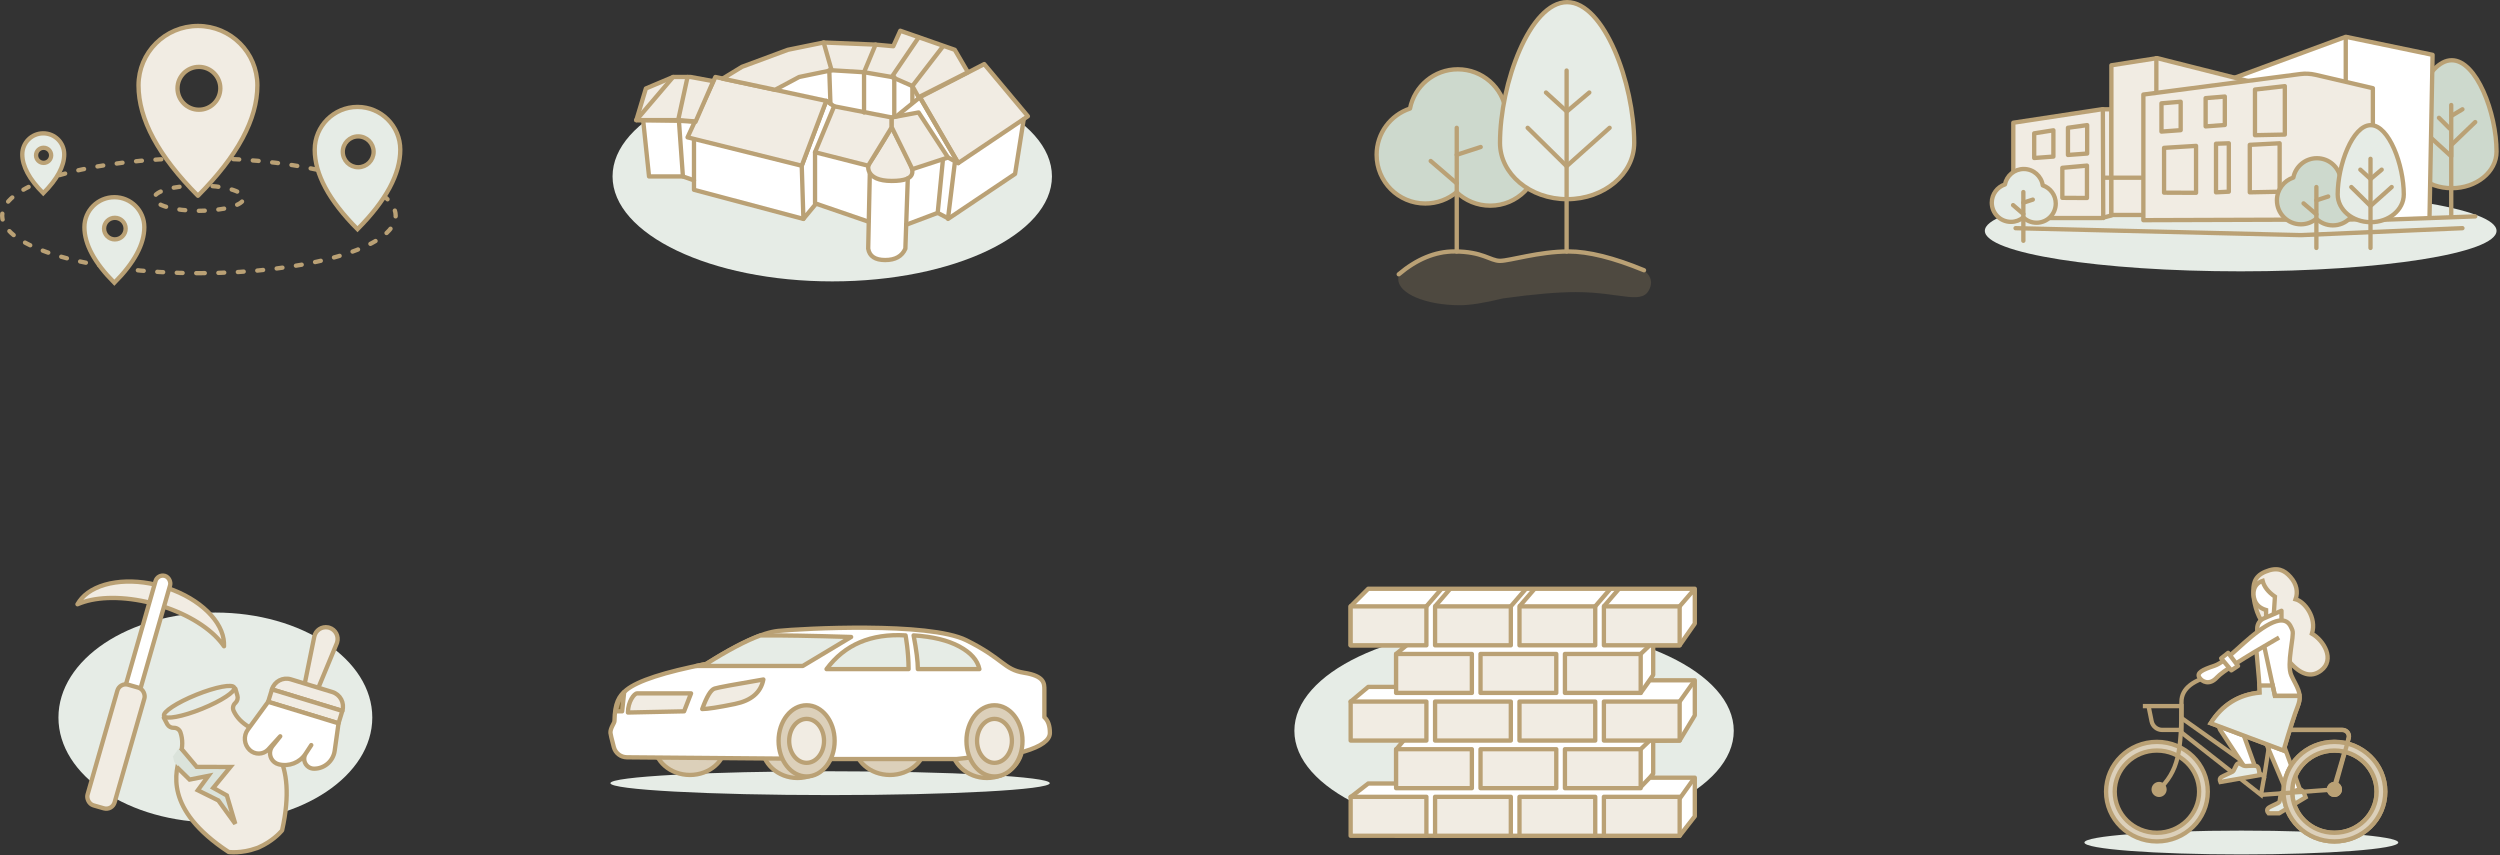 <?xml version="1.0" encoding="UTF-8"?>
<svg width="1155px" height="395px" viewBox="0 0 1155 395" version="1.1" xmlns="http://www.w3.org/2000/svg" xmlns:xlink="http://www.w3.org/1999/xlink">
    <rect x="0" y="0" width="1155" height="395" fill="#333333" stroke="none"/>
    <!-- Generator: Sketch 63 (92445) - https://sketch.com -->
    <title>Group 3</title>
    <desc>Created with Sketch.</desc>
    <g id="Page-1" stroke="none" stroke-width="1" fill="none" fill-rule="evenodd">
        <g id="Artboard" transform="translate(-383, -6907)">
            <g id="Group-3" transform="translate(384, 6908)">
                <g id="Group-21-Copy" transform="translate(635, 0)">
                    <path d="M37.5,31.017 C48.433,31.017 57.546,38.816 59.577,49.154 C68.537,52.12 75,60.564 75,70.517 C75,82.944 64.926,93.017 52.5,93.017 C47.003,93.017 41.966,91.046 38.058,87.772 C34.018,91.64 28.537,94.017 22.5,94.017 C10.074,94.017 0,83.944 0,71.517 C0,61.631 6.376,53.235 15.24,50.214 C16.838,39.354 26.195,31.017 37.5,31.017 Z" id="Combined-Shape" stroke="#BAA175" stroke-width="2" fill="#CDD9CD" stroke-linecap="round" stroke-linejoin="round" transform="translate(37.5, 62.517) scale(-1, 1) translate(-37.5, -62.517) "></path>
                    <line x1="37.013" y1="58.055" x2="37.013" y2="115.175" id="Path-4" stroke="#BAA175" stroke-width="2" stroke-linecap="round" stroke-linejoin="round"></line>
                    <line x1="37.013" y1="70.517" x2="48.082" y2="66.921" id="Path-6" stroke="#BAA175" stroke-width="2" stroke-linecap="round" stroke-linejoin="round"></line>
                    <line x1="24.986" y1="73.381" x2="37.013" y2="83.732" id="Path-5" stroke="#BAA175" stroke-width="2" stroke-linecap="round" stroke-linejoin="round"></line>
                    <path d="M88,91.017 C105.121,91.017 119,79.377 119,65.017 C119,37.524 105.121,4.26325641e-14 88,4.26325641e-14 C70.879,4.26325641e-14 57,37.524 57,65.017 C57,79.377 70.879,91.017 88,91.017 Z" id="Oval" stroke="#BAA175" stroke-width="2" fill="#E6ECE6" stroke-linecap="round" stroke-linejoin="round" transform="translate(88, 45.509) scale(-1, 1) translate(-88, -45.509) "></path>
                    <line x1="87.775" y1="31.588" x2="87.775" y2="115.175" id="Path-2" stroke="#BAA175" stroke-width="2" stroke-linecap="round" stroke-linejoin="round" transform="translate(87.775, 73.381) scale(-1, 1) translate(-87.775, -73.381) "></line>
                    <polyline id="Path-3" stroke="#BAA175" stroke-width="2" stroke-linecap="round" stroke-linejoin="round" transform="translate(88.251, 46.133) scale(-1, 1) translate(-88.251, -46.133) " points="78.251 41.748 88.639 50.517 98.251 41.748"></polyline>
                    <polyline id="Path-3-Copy" stroke="#BAA175" stroke-width="2" stroke-linecap="round" stroke-linejoin="round" transform="translate(88.71, 66.921) scale(-1, 1) translate(-88.71, -66.921) " points="69.784 58.055 89.646 75.787 107.637 58.055"></polyline>
                    <path d="M10.22,123.851 C24.292,118.067 35.898,115.175 45.038,115.175 C58.749,115.175 72.249,119.513 76.749,119.513 C81.249,119.513 84.715,115.175 97.858,115.175 C106.621,115.175 115.178,118.691 123.529,125.722" id="Path-7" stroke="#BAA175" stroke-width="2" stroke-linecap="round" stroke-linejoin="round" transform="translate(66.874, 120.448) scale(-1, 1) translate(-66.874, -120.448) "></path>
                    <path d="M48.789,115.175 C60.544,114.562 72.636,117.245 79.789,120.448 C84.885,118.437 90.755,116.017 98.289,116.017 C114.029,116.017 126.789,121.39 126.789,128.017 C126.789,134.645 114.029,140.017 98.289,140.017 C93.645,140.017 87.035,138.971 78.458,136.877 C64.469,134.924 53.221,133.948 44.715,133.948 C23.176,133.948 13.209,140.695 10.294,131.399 C7.379,122.103 26.58,116.333 48.789,115.175 Z" id="Path" fill="#BAA175" opacity="0.2" transform="translate(68.395, 127.552) scale(-1, 1) translate(-68.395, -127.552) "></path>
                </g>
                <g id="Group-17-Copy" transform="translate(281, 289)">
                    <ellipse id="Oval" fill="#E6ECE6" cx="101.5" cy="71.829" rx="101.5" ry="5.5"></ellipse>
                    <ellipse id="Oval" stroke="#BAA175" stroke-width="2" fill="#DCD0BA" stroke-linecap="round" stroke-linejoin="round" cx="36.75" cy="53.679" rx="16.45" ry="14.35"></ellipse>
                    <ellipse id="Oval-Copy-6" stroke="#BAA175" stroke-width="2" fill="#DCD0BA" stroke-linecap="round" stroke-linejoin="round" cx="86.45" cy="54.379" rx="16.45" ry="15.05"></ellipse>
                    <ellipse id="Oval-Copy-7" stroke="#BAA175" stroke-width="2" fill="#DCD0BA" stroke-linecap="round" stroke-linejoin="round" cx="173.95" cy="54.379" rx="16.45" ry="15.05"></ellipse>
                    <ellipse id="Oval-Copy" stroke="#BAA175" stroke-width="2" fill="#DCD0BA" stroke-linecap="round" stroke-linejoin="round" cx="129.15" cy="53.679" rx="16.45" ry="14.35"></ellipse>
                    <path d="M1.587,55.167 C0.586,51.345 0.067,49.162 0.032,48.619 C-0.11,46.456 1.864,44.02 1.88,43.217 C2.03,34.725 3.887,31.611 7.428,28.748 C12.657,24.521 24.935,20.519 44.263,16.741 C59.224,7.295 70.332,2.208 77.587,1.479 C88.469,0.386 147.153,-2.777 164.444,5.802 C181.734,14.38 181.694,19.321 191.132,20.824 C200.569,22.328 200.496,25.72 200.496,28.748 C200.496,30.766 200.496,34.969 200.496,41.356 C202.199,42.847 203.05,45.268 203.05,48.619 C203.05,51.971 199.077,54.835 191.132,57.211 L159.911,60.676 L102.465,60.676 L7.628,59.87 C4.783,59.846 2.308,57.919 1.587,55.167 Z" id="Path-8" stroke="#BAA175" stroke-width="2" fill="#FFFFFF" stroke-linecap="round" stroke-linejoin="round"></path>
                    <path d="M6.369,29.743 L5.426,38.629 L2.53,38.628 C3.236,34.714 4.515,31.752 6.369,29.743 Z" id="Combined-Shape" stroke="#BAA175" stroke-width="2" fill="#806734" stroke-linecap="round" stroke-linejoin="round"></path>
                    <path d="M69.568,3.568 C78.772,3.477 92.656,3.715 111.219,4.283 L111.219,4.283 L88.885,17.675 L39.646,17.675 C41.138,17.362 42.677,17.051 44.263,16.741 C54.363,10.364 62.707,5.974 69.295,3.57 Z" id="Combined-Shape" stroke="#BAA175" stroke-width="2" fill="#E6ECE6" stroke-linecap="round" stroke-linejoin="round"></path>
                    <path d="M42.427,37.578 C44.515,31.808 46.414,28.656 48.125,28.121 C49.836,27.586 57.352,26.188 70.673,23.926 C69.519,29.906 65.126,33.676 57.495,35.237 C49.864,36.798 44.842,37.578 42.427,37.578 Z" id="Path-10" stroke="#BAA175" stroke-width="2" fill="#F1ECE3" stroke-linecap="round" stroke-linejoin="round"></path>
                    <path d="M8.108,39.186 C8.108,39.186 16.754,39 34.046,38.629 L37.264,30.338 C21.567,30.338 13.262,30.338 12.348,30.338 C10.978,30.338 8.108,34.202 8.108,39.186 Z" id="Path-11" stroke="#BAA175" stroke-width="2" fill="#F1ECE3" stroke-linecap="round" stroke-linejoin="round"></path>
                    <ellipse id="Oval" stroke="#BAA175" stroke-width="2" fill="#DCD0BA" stroke-linecap="round" stroke-linejoin="round" cx="90.65" cy="52.279" rx="12.95" ry="16.45"></ellipse>
                    <ellipse id="Oval-Copy-8" stroke="#BAA175" stroke-width="2" fill="#DCD0BA" stroke-linecap="round" stroke-linejoin="round" cx="177.45" cy="52.279" rx="12.95" ry="16.45"></ellipse>
                    <ellipse id="Oval" stroke="#BAA175" stroke-width="2" fill="#F1ECE3" stroke-linecap="round" stroke-linejoin="round" cx="90.65" cy="52.279" rx="8.05" ry="10.15"></ellipse>
                    <ellipse id="Oval-Copy-9" stroke="#BAA175" stroke-width="2" fill="#F1ECE3" stroke-linecap="round" stroke-linejoin="round" cx="177.45" cy="52.279" rx="8.05" ry="10.15"></ellipse>
                    <path d="M99.861,19.127 C108.226,7.814 120.396,2.621 136.371,3.549 C136.371,3.549 137.764,10.956 137.764,19.127 C137.764,19.127 125.13,19.127 99.861,19.127 Z" id="Path-13" stroke="#BAA175" stroke-width="2" fill="#E6ECE6" stroke-linecap="round" stroke-linejoin="round"></path>
                    <path d="M140.085,3.549 C141.392,10.388 142.046,15.581 142.046,19.127 C142.046,19.127 151.522,19.127 170.476,19.127 C169.637,15.042 166.557,11.562 161.233,8.689 C155.91,5.816 148.861,4.103 140.085,3.549 Z" id="Path-14" stroke="#BAA175" stroke-width="2" fill="#E6ECE6" stroke-linecap="round" stroke-linejoin="round"></path>
                </g>
                <g id="Group-20-Copy-3" transform="translate(962, 262)">
                    <ellipse id="Oval" fill="#E6ECE6" cx="72.5" cy="126.244" rx="72.5" ry="5.5"></ellipse>
                    <g id="Group-18" transform="translate(82, 58.502)" stroke="#BAA175" stroke-width="2">
                        <polygon id="Path-18" fill="#FFFFFF" points="13.476 5.343 9.039 19.803 18.654 46.234 13.476 49.242 5.5067062e-14 17.318 4.639 1.10817495e-13"></polygon>
                        <path d="M1.736,51.548 L6.374,53.055 L20.334,49.819 C20.273,47.226 19.805,45.817 18.931,45.595 C17.619,45.261 15.914,45.595 14.044,45.595 C12.174,45.595 11.379,43.989 10.405,44.388 C9.43,44.788 8.735,47.696 7.959,48.174 C7.184,48.653 3.138,48.674 2.11,49.327 C1.424,49.761 1.299,50.502 1.736,51.548 Z" id="Path-28-Copy" fill="#E6ECE6" transform="translate(10.908, 48.689) rotate(-18) translate(-10.908, -48.689) "></path>
                    </g>
                    <path d="M33.5,79.744 C46.479,79.744 57,90.042 57,102.744 C57,115.447 46.479,125.744 33.5,125.744 C20.521,125.744 10,115.447 10,102.744 C10,90.042 20.521,79.744 33.5,79.744 Z M33.5,83.744 C22.73,83.744 14,92.251 14,102.744 C14,113.238 22.73,121.744 33.5,121.744 C44.27,121.744 53,113.238 53,102.744 C53,92.251 44.27,83.744 33.5,83.744 Z" id="Combined-Shape" stroke="#BAA175" stroke-width="2" fill="#DCD0BA"></path>
                    <path d="M27,63.224 L44.838,63.224 L44.838,74.224 L35.943,74.224 C33.565,74.224 31.515,72.549 31.043,70.218 L29.625,63.224 L29.625,63.224" id="Path-21" stroke="#BAA175" stroke-width="2"></path>
                    <circle id="Oval" stroke="#BAA175" stroke-width="2" fill="#BAA175" cx="34.5" cy="101.724" r="2.5"></circle>
                    <circle id="Oval-Copy-13" stroke="#BAA175" stroke-width="2" fill="#BAA175" cx="115.5" cy="101.724" r="2.5"></circle>
                    <path d="M115.5,79.744 C128.479,79.744 139,90.042 139,102.744 C139,115.447 128.479,125.744 115.5,125.744 C102.521,125.744 92,115.447 92,102.744 C92,90.042 102.521,79.744 115.5,79.744 Z M115.5,83.744 C104.73,83.744 96,92.251 96,102.744 C96,113.238 104.73,121.744 115.5,121.744 C126.27,121.744 135,113.238 135,102.744 C135,92.251 126.27,83.744 115.5,83.744 Z" id="Combined-Shape-Copy" stroke="#BAA175" stroke-width="2" fill="#DCD0BA"></path>
                    <path d="M87,80.224 L92.076,74.224 L119.167,74.224 C120.824,74.224 122.167,75.568 122.167,77.224 C122.167,77.513 122.125,77.8 122.043,78.076 L114.739,102.744 L114.739,102.744" id="Path-20" stroke="#BAA175" stroke-width="2"></path>
                    <path d="M61.263,48.607 C50.313,50.856 44.838,55.06 44.838,61.218 C44.838,84.319 43.574,93.188 34,102.224" id="Path-15" stroke="#BAA175" stroke-width="2"></path>
                    <path d="M115.5,79.744 C128.479,79.744 139,90.042 139,102.744 C139,115.447 128.479,125.744 115.5,125.744 C102.521,125.744 92,115.447 92,102.744 C92,90.042 102.521,79.744 115.5,79.744 Z M115.5,83.744 C104.73,83.744 96,92.251 96,102.744 C96,113.238 104.73,121.744 115.5,121.744 C126.27,121.744 135,113.238 135,102.744 C135,92.251 126.27,83.744 115.5,83.744 Z" id="Combined-Shape-Copy" stroke="#BAA175" stroke-width="2" fill="#DCD0BA"></path>
                    <path d="M87,80.224 L92.076,74.224 L119.231,74.224 C120.888,74.224 122.231,75.568 122.231,77.224 C122.231,77.497 122.194,77.769 122.12,78.032 L115.5,101.724 L115.5,101.724 L81.579,104.224" id="Path-20" stroke="#BAA175" stroke-width="2"></path>
                    <circle id="Oval" stroke="#BAA175" stroke-width="2" fill="#BAA175" cx="115.5" cy="101.724" r="2.5"></circle>
                    <polyline id="Path-16" stroke="#BAA175" stroke-width="2" points="83.068 95.806 81.579 104.224 44.838 75.416"></polyline>
                    <polyline id="Path-17" stroke="#BAA175" stroke-width="2" points="44.838 68.724 83.068 95.806 87 70.744"></polyline>
                    <g id="Group-19" transform="translate(52.763, 0)" stroke="#BAA175" stroke-width="2">
                        <polygon id="Path-27" fill="#FFFFFF" points="9.947 74.185 21.846 92.305 26.285 91.811 19.95 74.185 8.5 70.744"></polygon>
                        <path d="M10.058,98.28 L28.11,95.135 C28.049,92.541 27.581,91.133 26.706,90.91 C25.394,90.576 23.69,90.91 21.82,90.91 C19.95,90.91 19.154,89.304 18.18,89.704 C17.206,90.103 16.51,93.011 15.735,93.49 C14.959,93.969 11.46,95.406 10.432,96.058 C9.746,96.493 9.621,97.234 10.058,98.28 Z" id="Path-28" fill="#E6ECE6"></path>
                        <path d="M30.305,25.562 C26.505,21.175 25.288,13.731 25.288,10.648 C25.288,7.565 25.237,3.47 30.805,1.132 C36.373,-1.207 39.544,0.304 42.447,3.602 C45.349,6.9 45.951,10.572 44.799,13.857 C48.912,14.894 54.707,22.271 52.35,29.755 C57.758,32.82 63.197,41.726 56.51,46.807 C52.053,50.194 47.173,48.803 41.872,42.633 L37.309,24.53 C35.173,28.144 32.838,28.488 30.305,25.562 Z" id="Path-25" fill="#F1ECE3"></path>
                        <path d="M31.175,23.201 L31.175,18.839 C28.482,18.042 26.726,16.536 25.909,14.322 C24.683,11.001 25.312,6.768 29.569,5.361 C30.236,8.05 32.131,10.481 35.256,12.653 L34.681,21.42" id="Path-24" fill="#FFFFFF"></path>
                        <path d="M27.071,32.697 L27.071,27.321 C27.071,25.33 28.253,23.528 30.079,22.735 L38.283,19.172 L38.283,19.172 L38.283,25.004 L27.071,32.697 Z" id="Path-26" fill="#FFFFFF" stroke-linejoin="round"></path>
                        <path d="M37.17,31.537 C20.395,41.232 10.836,47.368 8.492,49.943 C4.976,53.806 1.562,51.978 0.319,49.943 C-0.925,47.908 1.493,46.495 7.237,44.612 C13.285,42.63 21.693,31.892 31.175,26.201 C40.657,20.51 42.348,25.742 43.334,28.234 C44.319,30.726 40.454,43.692 42.834,49.024 C45.214,54.356 48.159,57.224 45.818,63.224 C44.258,67.224 42.064,74.064 39.237,83.744 L5.571,71.116 C10.932,62.643 18.483,57.935 28.223,56.993 C28.223,54.512 27.729,48.2 26.739,38.055" id="Path-22" fill="#FFFFFF"></path>
                        <path d="M34.237,53.694 L35.256,58.502 L46.655,58.501 C46.749,59.894 46.524,61.417 45.818,63.224 C44.258,67.224 42.064,74.064 39.237,83.744 L5.571,71.116 C10.932,62.643 18.483,57.935 28.223,56.993 C28.223,56.243 28.178,55.144 28.088,53.695 L34.237,53.694 Z" id="Combined-Shape" fill="#E6ECE6"></path>
                        <polygon id="Rectangle" fill="#FFFFFF" stroke-linejoin="round" transform="translate(14.282, 42.866) rotate(-37) translate(-14.282, -42.866) " points="12.235 39.168 16.323 39.076 16.329 46.656 12.623 46.428"></polygon>
                    </g>
                    <polyline id="Path-19" stroke="#BAA175" stroke-width="2" points="83.068 35.535 88.019 58.502 99.438 58.502"></polyline>
                </g>
                <g id="Group-6-Copy-2" transform="translate(0, 11)" stroke="#BAA175" stroke-width="2">
                    <path d="M90.9,114.2 C141.103,114.2 181.8,102.313 181.8,87.65 C181.8,72.987 141.103,61.1 90.9,61.1 C40.697,61.1 0,72.987 0,87.65 C0,102.313 40.697,114.2 90.9,114.2 Z" id="Oval" stroke-linecap="round" stroke-linejoin="round" stroke-dasharray="2.7,6.3"></path>
                    <path d="M90.9,85.4 C102.332,85.4 111.6,82.781 111.6,79.55 C111.6,76.319 102.332,73.7 90.9,73.7 C79.468,73.7 70.2,76.319 70.2,79.55 C70.2,82.781 79.468,85.4 90.9,85.4 Z" id="Oval" stroke-linecap="round" stroke-linejoin="round" stroke-dasharray="2.7,6.3"></path>
                    <path d="M90.45,-1.3500312e-13 C105.61,-1.3500312e-13 117.9,12.29 117.9,27.45 C117.9,43.05 108.75,60.05 90.45,78.449 C72.15,60.05 63,43.05 63,27.45 C63,12.29 75.29,-1.3500312e-13 90.45,-1.3500312e-13 Z M90.9,18.9 C85.432,18.9 81,23.332 81,28.8 C81,34.268 85.432,38.7 90.9,38.7 C96.368,38.7 100.8,34.268 100.8,28.8 C100.8,23.332 96.368,18.9 90.9,18.9 Z" id="Combined-Shape" fill="#F1ECE3" stroke-linecap="round" stroke-linejoin="round"></path>
                    <path d="M164.164,37.4 C175.079,37.4 183.928,46.249 183.928,57.164 C183.928,68.396 177.34,80.636 164.164,93.883 C150.988,80.636 144.4,68.396 144.4,57.164 C144.4,46.249 153.249,37.4 164.164,37.4 Z M164.488,51.008 C160.551,51.008 157.36,54.199 157.36,58.136 C157.36,62.073 160.551,65.264 164.488,65.264 C168.425,65.264 171.616,62.073 171.616,58.136 C171.616,54.199 168.425,51.008 164.488,51.008 Z" id="Combined-Shape" fill="#E6ECE6"></path>
                    <path d="M51.835,79.1 C59.476,79.1 65.67,85.294 65.67,92.935 C65.67,100.797 61.058,109.365 51.835,118.638 C42.612,109.365 38,100.797 38,92.935 C38,85.294 44.194,79.1 51.835,79.1 Z M52.062,88.626 C49.306,88.626 47.072,90.86 47.072,93.615 C47.072,96.371 49.306,98.605 52.062,98.605 C54.817,98.605 57.051,96.371 57.051,93.615 C57.051,90.86 54.817,88.626 52.062,88.626 Z" id="Combined-Shape" fill="#E6ECE6"></path>
                    <path d="M18.984,49.6 C24.333,49.6 28.669,53.936 28.669,59.284 C28.669,64.788 25.441,70.786 18.984,77.277 C12.528,70.786 9.3,64.788 9.3,59.284 C9.3,53.936 13.636,49.6 18.984,49.6 Z M19.143,56.268 C17.214,56.268 15.65,57.832 15.65,59.761 C15.65,61.69 17.214,63.253 19.143,63.253 C21.072,63.253 22.636,61.69 22.636,59.761 C22.636,57.832 21.072,56.268 19.143,56.268 Z" id="Combined-Shape" fill="#E6ECE6"></path>
                </g>
                <g id="Group-20-Copy-2" transform="translate(12, 255)">
                    <ellipse id="Oval-Copy" fill="#E6ECE6" cx="86.5" cy="75.5" rx="72.5" ry="48.5"></ellipse>
                    <g id="Group-2" stroke="#BAA175" stroke-width="2">
                        <g id="Group-6" transform="translate(48.188, 63.5) rotate(16) translate(-48.188, -63.5) translate(14.688, 8)">
                            <path d="M33.188,5 C25.237,5 17.904,6.585 12.013,9.247 C5.845,12.035 1.26,16.011 -0.903,20.57 C-1.371,21.555 -1.746,22.61 -2.028,23.726 C-1.17,23.035 -0.308,22.402 0.552,21.832 C7.998,16.904 19.852,13.745 33.188,13.745 C46.526,13.745 58.381,16.904 65.827,21.834 C66.687,22.403 67.548,23.036 68.407,23.729 C68.125,22.613 67.75,21.557 67.282,20.571 C65.118,16.012 60.533,12.035 54.365,9.248 C48.473,6.585 41.14,5 33.188,5 Z" id="Path" fill="#F1ECE3" stroke-linejoin="round"></path>
                            <rect id="Rectangle-Copy-10" fill="#FFFFFF" x="29.688" y="0" width="7" height="58" rx="3.5"></rect>
                            <rect id="Rectangle" fill="#F1ECE3" x="26.688" y="53" width="13" height="58" rx="4"></rect>
                        </g>
                    </g>
                    <g id="Group-7" transform="translate(91.5, 100.5) rotate(-22) translate(-91.5, -100.5) translate(66, 62)">
                        <path d="M43.79,4.581 L43.462,7.866 C43.341,9.078 42.558,10.125 41.425,10.608 L41.268,10.67 C39.975,11.148 39.144,12.387 39.208,13.738 C39.366,17.024 40.632,20.217 43.006,23.317 L44.166,24.788 C49.239,31.269 58.63,45.334 39.281,73.327 L38.949,73.505 C37.705,74.149 33.051,76.322 26.535,76.56 L26.534,76.581 C26.34,76.581 26.148,76.579 25.957,76.575 C25.766,76.579 25.573,76.581 25.379,76.581 L25.379,76.56 C17.719,76.281 12.633,73.327 12.633,73.327 C-7.952,43.548 3.991,29.53 8.658,23.637 C11.193,20.437 12.542,17.137 12.705,13.738 C12.768,12.439 12.001,11.244 10.792,10.728 L10.645,10.67 C9.481,10.239 8.652,9.226 8.472,8.03 L8.451,7.866 L8.124,4.581 L43.79,4.581 Z" id="Path" stroke="#BAA175" stroke-width="2" fill="#F1ECE3" stroke-linejoin="round"></path>
                        <ellipse id="Oval" stroke="#BAA175" stroke-width="2" fill="#E6ECE6" stroke-linejoin="round" cx="26.01" cy="3.886" rx="17.5" ry="3.5"></ellipse>
                        <polygon id="Path-32" fill="#DBE3DB" points="4.93 25.391 8.597 36.554 17.161 38.213 10.245 42.553 17.161 50.462 20.318 63.402 21.594 49.806 17.161 44.192 27.93 38.213 13.745 32.339 9.074 20.402 5.31 22.77"></polygon>
                        <polyline id="Path" stroke="#BAA175" stroke-width="2" points="5.101 27.898 8.444 35.561 17.152 37.222 10.119 41.566 17.152 49.481 20.362 62.432 21.658 48.825 17.152 43.205 28.101 37.222 13.679 31.343 10.119 20.432"></polyline>
                    </g>
                    <g id="Group-17" transform="translate(127.5, 66) rotate(17) translate(-127.5, -66) translate(105, 32)" stroke="#BAA175" stroke-linejoin="round" stroke-width="2">
                        <path d="M24.264,0 C27.273,-5.52653902e-16 29.712,2.439 29.712,5.447 C29.712,5.623 29.703,5.798 29.686,5.972 L27.264,31 L27.264,31 L21.264,31 L18.842,5.972 C18.553,2.978 20.745,0.315 23.74,0.025 C23.914,0.008 24.089,3.21856607e-17 24.264,0 Z" id="Rectangle" fill="#F1ECE3"></path>
                        <path d="M14.264,28 L34.264,28 C38.13,28 41.264,31.134 41.264,35 L41.264,35 L41.264,35 L7.264,35 C7.264,31.134 10.398,28 14.264,28 Z" id="Rectangle" fill="#F1ECE3"></path>
                        <polygon id="Rectangle" fill="#F1ECE3" points="7.264 35 41.264 35 41.264 41 7.264 41"></polygon>
                        <path d="M7.264,41 L2.048,56.026 C0.874,59.406 2.377,63.132 5.566,64.753 C8.552,66.27 12.204,65.08 13.722,62.093 C13.748,62.041 13.774,61.989 13.799,61.936 L17.264,54.6 L17.264,54.6 L15.161,59.955 C14.092,62.677 15.432,65.752 18.155,66.821 C18.853,67.095 19.601,67.218 20.35,67.182 C25.247,66.942 29.453,63.622 30.821,58.914 L32.165,54.291 L32.165,54.291 L30.876,58.726 C30.174,61.14 31.562,63.665 33.976,64.367 C34.822,64.613 35.721,64.608 36.564,64.353 C41.165,62.962 44.032,58.386 43.276,53.639 L41.264,41 L41.264,41 L7.264,41 Z" id="Path-31" fill="#FFFFFF"></path>
                    </g>
                </g>
                <g id="Group-24-Copy-3" transform="translate(282, 13)">
                    <ellipse id="Oval-Copy" fill="#E6ECE6" cx="101.5" cy="67.5" rx="101.5" ry="48.5"></ellipse>
                    <g id="Group-23" transform="translate(11, 0)">
                        <path d="M121.935,0 L147.103,8.792 L152.63,18.238 L153.841,18.941 L160.714,15.404 L180.882,39.499 L178.793,40.904 L177.242,51.724 L175.172,66.177 L143.986,86.925 L139.213,84.139 L124.981,89.444 L124.278,100.687 C122.779,104.092 119.798,105.838 115.335,105.928 L114.97,105.932 C110.413,105.932 107.806,104.264 107.15,100.928 L107.107,100.687 L107.369,88.353 L82.675,79.77 L82.344,80.305 L77.171,86.925 L26.622,73.476 L26.622,67.885 L21.505,67.303 L5.85,67.303 L3.164,41.571 L1.98951966e-13,41.282 L4.403,26.674 L16.97,21.358 L25.082,21.358 L35.523,23.289 L36.513,21.358 L39.267,21.951 L40.935,21.451 L48.783,16.666 L70.02,8.792 L86.53,5.426 L110.509,6.406 L118.698,7.152 L121.935,0 Z" id="Path" fill="#FFFFFF"></path>
                        <g id="Group-21" transform="translate(0, 0.208)" stroke="#BAA175" stroke-width="2">
                            <path d="M117.981,44.563 C112.217,54.242 108.858,59.578 107.902,60.571 C106.468,62.059 105.601,69.388 117.981,69.388 C130.361,69.388 127.736,64.166 126.108,60.571 C125.023,58.174 122.314,52.838 117.981,44.563 Z" id="Path-33" fill="#F1ECE3" stroke-linecap="round" stroke-linejoin="round"></path>
                            <path d="M107.846,66.012 L107.107,100.687 C107.683,104.184 110.304,105.932 114.97,105.932 C119.636,105.932 122.739,104.184 124.278,100.687 L125.396,68.237" id="Path-34" stroke-linecap="round" stroke-linejoin="round"></path>
                            <polygon id="Path-35" fill="#F1ECE3" stroke-linecap="round" stroke-linejoin="round" points="117.981 44.563 117.981 40.064 91.368 34.896 82.544 56.117 107.107 62.359"></polygon>
                            <polygon id="Path-36" fill="#F1ECE3" stroke-linecap="round" stroke-linejoin="round" points="117.981 40.064 130.384 37.74 143.986 58.555 127.519 63.952 117.981 44.563"></polygon>
                            <polyline id="Path-37" stroke-linecap="round" stroke-linejoin="round" points="141.598 59.895 139.213 84.139 124.637 89.634"></polyline>
                            <polyline id="Path-38" stroke-linecap="round" stroke-linejoin="round" points="82.544 56.117 82.544 79.725 107.107 88.161"></polyline>
                            <polyline id="Path-39" stroke-linecap="round" stroke-linejoin="round" points="91.368 34.896 87.731 32.39 76.403 62.359 77.171 86.925 82.544 80.453"></polyline>
                            <polygon id="Path-40" fill="#F1ECE3" stroke-linecap="round" stroke-linejoin="round" points="76.403 62.359 23.651 49.243 36.513 21.358 87.731 32.39"></polygon>
                            <polyline id="Path-41" stroke-linecap="round" stroke-linejoin="round" points="26.622 50.159 26.622 73.476 77.171 86.925"></polyline>
                            <polygon id="Path-42" fill="#F1ECE3" stroke-linecap="round" stroke-linejoin="round" points="120.168 39.499 130.984 30.714 160.714 15.404 180.882 39.499 148.702 61.147 130.984 30.714"></polygon>
                            <line x1="130.984" y1="30.714" x2="148.702" y2="61.147" id="Path-43" stroke-linecap="round" stroke-linejoin="round"></line>
                            <polyline id="Path-44" stroke-linecap="round" stroke-linejoin="round" points="147.103 61.147 143.986 86.634 139.213 84.139"></polyline>
                            <polyline id="Path-45" stroke-linecap="round" stroke-linejoin="round" points="178.954 40.914 174.96 66.139 143.986 86.925"></polyline>
                            <path d="M39.835,22.124 L48.783,16.666 L70.02,8.792 L86.53,5.426 L110.509,6.406 L118.698,7.152 L121.935,1.65201186e-13 L147.103,8.792 L153.171,19.163 L130.374,30.714 L127.519,25.541 L117.981,21.358 L105.187,19.163 L90.202,18.249 L75.2,21.358 L64.117,27.276 L39.835,22.124 Z" id="Combined-Shape" fill="#F1ECE3" stroke-linecap="round" stroke-linejoin="round"></path>
                            <line x1="86.53" y1="5.426" x2="90.202" y2="18.249" id="Path-48" stroke-linecap="round" stroke-linejoin="round"></line>
                            <line x1="110.509" y1="6.406" x2="105.187" y2="19.163" id="Path-49" stroke-linecap="round" stroke-linejoin="round"></line>
                            <line x1="130.374" y1="3.129" x2="117.981" y2="21.358" id="Path-50" stroke-linecap="round" stroke-linejoin="round"></line>
                            <line x1="141.598" y1="7.297" x2="127.519" y2="25.541" id="Path-51" stroke-linecap="round" stroke-linejoin="round"></line>
                            <line x1="89.127" y1="18.249" x2="89.664" y2="33.654" id="Path-52" stroke-linecap="round" stroke-linejoin="round"></line>
                            <line x1="105.187" y1="19.163" x2="105.187" y2="37.74" id="Path-53" stroke-linecap="round" stroke-linejoin="round"></line>
                            <line x1="119.15" y1="21.358" x2="119.15" y2="39.779" id="Path-54" stroke-linecap="round" stroke-linejoin="round"></line>
                            <line x1="127.519" y1="25.951" x2="127.519" y2="33.2" id="Path-55" stroke-linecap="round" stroke-linejoin="round"></line>
                            <polygon id="Path-56" fill="#F1ECE3" stroke-linecap="round" stroke-linejoin="round" points="3.55271368e-15 41.282 4.403 26.674 16.97 21.358 25.082 21.358 35.523 23.289 27.331 42.071 19.359 41.571"></polygon>
                            <line x1="-3.60600438e-13" y1="41.282" x2="16.97" y2="21.358" id="Path-57" stroke-linecap="round" stroke-linejoin="round"></line>
                            <polyline id="Path-58" stroke-linecap="round" stroke-linejoin="round" points="26.622 41.859 19.638 41.282 1.17928408e-15 41.282"></polyline>
                            <line x1="23.651" y1="21.358" x2="19.359" y2="41.071" id="Path-59" stroke-linecap="round" stroke-linejoin="round"></line>
                            <polyline id="Path-60" stroke-linecap="round" stroke-linejoin="round" points="3.164 41.571 5.85 67.303 21.505 67.303 19.638 41.282"></polyline>
                            <line x1="21.505" y1="67.303" x2="26.622" y2="69.107" id="Path-61" stroke-linecap="round" stroke-linejoin="round"></line>
                            <line x1="148.702" y1="61.147" x2="143.986" y2="58.555" id="Path-2"></line>
                        </g>
                    </g>
                </g>
                <g id="Group-19-Copy-3" transform="translate(597, 271)">
                    <ellipse id="Oval-Copy" fill="#E6ECE6" cx="101.5" cy="65.63" rx="101.5" ry="48.5"></ellipse>
                    <polygon id="Path-62" stroke="#BAA175" stroke-width="2" fill="#FFFFFF" stroke-linejoin="round" points="26 8.13 34.13 -2.84217094e-14 185 -2.84217094e-14 178 8.13 185 -2.84217094e-14 185 16.106 178 26.13 165.775 26.13 165.775 39.843 160 48.13 164.178 42.293 185 42.293 185 58.504 178 70.13 165.775 70.248 165.775 85.442 164.188 87.289 160.5 91.13 164.188 87.289 185 87.289 185 105.13 178 114.13 47 114.13 26 96.255 34.13 89.967 47 89.967 47 74.289 50.367 70.248 26 52.133 34.13 45.338 47 45.338 47 30.137 51.832 26.13 26 26.13"></polygon>
                    <rect id="Rectangle-Copy-17" stroke="#BAA175" stroke-width="2" fill="#F1ECE3" stroke-linejoin="round" x="47" y="30.13" width="35" height="18"></rect>
                    <rect id="Rectangle-Copy-24" stroke="#BAA175" stroke-width="2" fill="#F1ECE3" stroke-linejoin="round" x="47" y="74.13" width="35" height="18"></rect>
                    <rect id="Rectangle-Copy-13" stroke="#BAA175" stroke-width="2" fill="#F1ECE3" stroke-linejoin="round" x="26" y="8.13" width="35" height="18"></rect>
                    <rect id="Rectangle-Copy-20" stroke="#BAA175" stroke-width="2" fill="#F1ECE3" stroke-linejoin="round" x="26" y="52.13" width="35" height="18"></rect>
                    <rect id="Rectangle-Copy-27" stroke="#BAA175" stroke-width="2" fill="#F1ECE3" stroke-linejoin="round" x="26" y="96.13" width="35" height="18"></rect>
                    <rect id="Rectangle-Copy-18" stroke="#BAA175" stroke-width="2" fill="#F1ECE3" stroke-linejoin="round" x="86" y="30.13" width="35" height="18"></rect>
                    <rect id="Rectangle-Copy-25" stroke="#BAA175" stroke-width="2" fill="#F1ECE3" stroke-linejoin="round" x="86" y="74.13" width="35" height="18"></rect>
                    <rect id="Rectangle-Copy-14" stroke="#BAA175" stroke-width="2" fill="#F1ECE3" stroke-linejoin="round" x="65" y="8.13" width="35" height="18"></rect>
                    <rect id="Rectangle-Copy-21" stroke="#BAA175" stroke-width="2" fill="#F1ECE3" stroke-linejoin="round" x="65" y="52.13" width="35" height="18"></rect>
                    <rect id="Rectangle-Copy-28" stroke="#BAA175" stroke-width="2" fill="#F1ECE3" stroke-linejoin="round" x="65" y="96.13" width="35" height="18"></rect>
                    <rect id="Rectangle-Copy-19" stroke="#BAA175" stroke-width="2" fill="#F1ECE3" stroke-linejoin="round" x="125" y="30.13" width="35" height="18"></rect>
                    <rect id="Rectangle-Copy-26" stroke="#BAA175" stroke-width="2" fill="#F1ECE3" stroke-linejoin="round" x="125" y="74.13" width="35" height="18"></rect>
                    <rect id="Rectangle-Copy-15" stroke="#BAA175" stroke-width="2" fill="#F1ECE3" stroke-linejoin="round" x="104" y="8.13" width="35" height="18"></rect>
                    <rect id="Rectangle-Copy-22" stroke="#BAA175" stroke-width="2" fill="#F1ECE3" stroke-linejoin="round" x="104" y="52.13" width="35" height="18"></rect>
                    <rect id="Rectangle-Copy-29" stroke="#BAA175" stroke-width="2" fill="#F1ECE3" stroke-linejoin="round" x="104" y="96.13" width="35" height="18"></rect>
                    <rect id="Rectangle-Copy-16" stroke="#BAA175" stroke-width="2" fill="#F1ECE3" stroke-linejoin="round" x="143" y="8.13" width="35" height="18"></rect>
                    <rect id="Rectangle-Copy-23" stroke="#BAA175" stroke-width="2" fill="#F1ECE3" stroke-linejoin="round" x="143" y="52.13" width="35" height="18"></rect>
                    <rect id="Rectangle-Copy-30" stroke="#BAA175" stroke-width="2" fill="#F1ECE3" stroke-linejoin="round" x="143" y="96.13" width="35" height="18"></rect>
                    <line x1="61" y1="8.13" x2="68" y2="5.68434189e-14" id="Path-63" stroke="#BAA175" stroke-width="2"></line>
                    <line x1="100" y1="8.13" x2="107" y2="5.68434189e-14" id="Path-63-Copy-2" stroke="#BAA175" stroke-width="2"></line>
                    <line x1="139" y1="8.13" x2="146" y2="5.68434189e-14" id="Path-63-Copy-4" stroke="#BAA175" stroke-width="2"></line>
                    <line x1="65" y1="8.13" x2="72" y2="5.68434189e-14" id="Path-63-Copy" stroke="#BAA175" stroke-width="2"></line>
                    <line x1="104" y1="8.13" x2="111" y2="5.68434189e-14" id="Path-63-Copy-3" stroke="#BAA175" stroke-width="2"></line>
                    <line x1="143" y1="8.13" x2="150" y2="5.68434189e-14" id="Path-63-Copy-5" stroke="#BAA175" stroke-width="2"></line>
                    <line x1="160" y1="30.13" x2="164.188" y2="26.13" id="Path-64" stroke="#BAA175" stroke-width="2"></line>
                    <line x1="160" y1="74.13" x2="164.188" y2="70.13" id="Path-64-Copy" stroke="#BAA175" stroke-width="2"></line>
                    <line x1="178" y1="52.13" x2="185" y2="42.293" id="Path-65" stroke="#BAA175" stroke-width="2"></line>
                    <line x1="178" y1="96.967" x2="185" y2="87.13" id="Path-65-Copy" stroke="#BAA175" stroke-width="2"></line>
                </g>
                <g id="Group-30-Copy" transform="translate(916, 16)">
                    <ellipse id="Oval-Copy" fill="#E6ECE6" cx="118.2" cy="89.642" rx="118.2" ry="18.716"></ellipse>
                    <path d="M215.713,69.94 C227.138,69.94 236.4,62.381 236.4,53.057 C236.4,35.203 227.138,10.836 215.713,10.836 C204.289,10.836 195.027,35.203 195.027,53.057 C195.027,62.381 204.289,69.94 215.713,69.94 Z" id="Oval" stroke="#BAA175" stroke-width="2" fill="#CDD9CD" stroke-linecap="round" stroke-linejoin="round" transform="translate(215.713, 40.388) scale(-1, 1) translate(-215.713, -40.388) "></path>
                    <line x1="215.713" y1="36.448" x2="220.639" y2="33.493" id="Path-6" stroke="#BAA175" stroke-width="2" stroke-linecap="round" stroke-linejoin="round"></line>
                    <line x1="209.803" y1="37.433" x2="214.728" y2="42.358" id="Path-5" stroke="#BAA175" stroke-width="2" stroke-linecap="round" stroke-linejoin="round"></line>
                    <line x1="215.467" y1="31.522" x2="215.467" y2="82.746" id="Path-2" stroke="#BAA175" stroke-width="2" stroke-linecap="round" stroke-linejoin="round" transform="translate(215.467, 57.134) scale(-1, 1) translate(-215.467, -57.134) "></line>
                    <polyline id="Path-3-Copy" stroke="#BAA175" stroke-width="2" stroke-linecap="round" stroke-linejoin="round" transform="translate(214.728, 47.316) scale(-1, 1) translate(-214.728, -47.316) " points="202.907 39.403 213.99 50.05 213.99 55.23 226.549 43.732"></polyline>
                    <polygon id="Path-66" stroke="#BAA175" stroke-width="2" fill="#F1ECE3" stroke-linecap="round" stroke-linejoin="round" points="13.146 39.696 53.949 33.493 58.46 33.493 58.46 82.542 53.984 83.731 13.146 83.731"></polygon>
                    <polyline id="Path-71" stroke="#BAA175" stroke-width="2" fill="#FFFFFF" stroke-linecap="round" stroke-linejoin="round" points="111.053 20.506 166.734 -2.84217094e-14 206.848 8.328 205.428 83.746 178.703 84.716"></polyline>
                    <line x1="54.519" y1="33.493" x2="54.697" y2="83.731" id="Path-67" stroke="#BAA175" stroke-width="2" fill="#F1ECE3" stroke-linecap="round" stroke-linejoin="round"></line>
                    <polygon id="Path-68" stroke="#BAA175" stroke-width="2" fill="#F1ECE3" stroke-linecap="round" stroke-linejoin="round" points="129.031 82.316 58.46 82.316 58.46 33.493 58.46 13.169 79.591 9.851 126.43 21.672"></polygon>
                    <line x1="79.235" y1="9.851" x2="79.235" y2="26.07" id="Path-69" stroke="#BAA175" stroke-width="2" fill="#F1ECE3" stroke-linecap="round" stroke-linejoin="round"></line>
                    <path d="M73.236,84.716 L73.236,26.679 L145.724,17.21 C148.069,16.903 150.451,17.022 152.754,17.559 L179.266,23.748 L179.266,23.748 L179.266,84.364 L73.236,84.716 Z" id="Path-70" stroke="#BAA175" stroke-width="2" fill="#F1ECE3" stroke-linecap="round" stroke-linejoin="round"></path>
                    <line x1="55.504" y1="65.104" x2="72.251" y2="65.104" id="Path-73" stroke="#BAA175" stroke-width="2" fill="#F1ECE3" stroke-linecap="round" stroke-linejoin="round"></line>
                    <polygon id="Path-74-Copy-2" stroke="#BAA175" stroke-width="2" fill="#F1ECE3" stroke-linecap="round" stroke-linejoin="round" points="90.466 30 90.466 43.141 81.6 43.791 81.6 30.736"></polygon>
                    <polygon id="Path-74-Copy-8" stroke="#BAA175" stroke-width="2" fill="#F1ECE3" stroke-linecap="round" stroke-linejoin="round" points="31.666 43.2 31.666 55.345 22.8 55.996 22.8 44.604"></polygon>
                    <polygon id="Path-74-Copy-3" stroke="#BAA175" stroke-width="2" fill="#F1ECE3" stroke-linecap="round" stroke-linejoin="round" points="110.866 27.6 110.866 40.741 102 41.391 102 28.336"></polygon>
                    <polygon id="Path-74-Copy-9" stroke="#BAA175" stroke-width="2" fill="#F1ECE3" stroke-linecap="round" stroke-linejoin="round" points="47.266 40.8 47.266 53.941 38.4 54.591 38.4 42.028"></polygon>
                    <polygon id="Path-74-Copy-4" stroke="#BAA175" stroke-width="2" fill="#F1ECE3" stroke-linecap="round" stroke-linejoin="round" points="138.591 22.8 138.591 45.174 124.8 45.457 124.8 24.375"></polygon>
                    <polygon id="Path-74-Copy-5" stroke="#BAA175" stroke-width="2" fill="#F1ECE3" stroke-linecap="round" stroke-linejoin="round" points="136.191 49.2 136.191 71.574 122.4 71.857 122.4 49.911"></polygon>
                    <polygon id="Path-74-Copy-6" stroke="#BAA175" stroke-width="2" fill="#F1ECE3" stroke-linecap="round" stroke-linejoin="round" points="112.71 49.2 112.71 71.558 106.8 71.857 106.8 49.404"></polygon>
                    <polygon id="Path-74-Copy-7" stroke="#BAA175" stroke-width="2" fill="#F1ECE3" stroke-linecap="round" stroke-linejoin="round" points="97.576 50.4 97.576 72.072 82.8 72.007 82.8 51.305"></polygon>
                    <polygon id="Path-74-Copy-10" stroke="#BAA175" stroke-width="2" fill="#F1ECE3" stroke-linecap="round" stroke-linejoin="round" points="47.176 59.501 47.176 74.472 35.803 74.407 35.803 60.528"></polygon>
                    <line x1="166.734" y1="3.55271368e-15" x2="166.734" y2="20.401" id="Path-72" stroke="#BAA175" stroke-width="2"></line>
                    <path d="M17.982,61.075 C22.29,61.075 25.88,64.147 26.681,68.22 C30.211,69.389 32.758,72.716 32.758,76.639 C32.758,81.535 28.789,85.504 23.893,85.504 C21.726,85.504 19.741,84.727 18.201,83.437 C16.61,84.962 14.45,85.899 12.072,85.899 C7.175,85.899 3.206,81.929 3.206,77.033 C3.206,73.137 5.718,69.829 9.211,68.639 C9.841,64.36 13.528,61.075 17.982,61.075 Z" id="Combined-Shape" stroke="#BAA175" stroke-width="2" fill="#E6ECE6" stroke-linecap="round" stroke-linejoin="round" transform="translate(17.982, 73.487) scale(-1, 1) translate(-17.982, -73.487) "></path>
                    <line x1="17.79" y1="71.728" x2="17.79" y2="94.235" id="Path-4" stroke="#BAA175" stroke-width="2" stroke-linecap="round" stroke-linejoin="round"></line>
                    <line x1="17.79" y1="76.639" x2="22.152" y2="75.222" id="Path-6" stroke="#BAA175" stroke-width="2" stroke-linecap="round" stroke-linejoin="round"></line>
                    <line x1="13.051" y1="77.767" x2="17.79" y2="81.846" id="Path-5" stroke="#BAA175" stroke-width="2" stroke-linecap="round" stroke-linejoin="round"></line>
                    <polyline id="Path-75" stroke="#BAA175" stroke-width="2" stroke-linecap="round" stroke-linejoin="round" points="14.19 88.415 146.019 91.632 220.639 88.415"></polyline>
                    <path d="M153.407,56.095 C158.792,56.095 163.28,59.936 164.281,65.027 C168.694,66.488 171.878,70.648 171.878,75.55 C171.878,81.671 166.916,86.632 160.796,86.632 C158.088,86.632 155.607,85.661 153.682,84.049 C151.693,85.954 148.993,87.125 146.019,87.125 C139.899,87.125 134.937,82.163 134.937,76.043 C134.937,71.173 138.078,67.037 142.445,65.55 C143.231,60.201 147.84,56.095 153.407,56.095 Z" id="Combined-Shape" stroke="#BAA175" stroke-width="2" fill="#CDD9CD" stroke-linecap="round" stroke-linejoin="round" transform="translate(153.407, 71.61) scale(-1, 1) translate(-153.407, -71.61) "></path>
                    <line x1="153.168" y1="69.412" x2="153.168" y2="97.546" id="Path-4" stroke="#BAA175" stroke-width="2" stroke-linecap="round" stroke-linejoin="round"></line>
                    <line x1="153.168" y1="75.55" x2="158.62" y2="73.779" id="Path-6" stroke="#BAA175" stroke-width="2" stroke-linecap="round" stroke-linejoin="round"></line>
                    <line x1="147.244" y1="76.961" x2="153.168" y2="82.059" id="Path-5" stroke="#BAA175" stroke-width="2" stroke-linecap="round" stroke-linejoin="round"></line>
                    <path d="M178.281,85.647 C186.713,85.647 193.549,79.914 193.549,72.841 C193.549,59.3 186.713,40.818 178.281,40.818 C169.848,40.818 163.012,59.3 163.012,72.841 C163.012,79.914 169.848,85.647 178.281,85.647 Z" id="Oval" stroke="#BAA175" stroke-width="2" fill="#E6ECE6" stroke-linecap="round" stroke-linejoin="round" transform="translate(178.281, 63.233) scale(-1, 1) translate(-178.281, -63.233) "></path>
                    <line x1="178.17" y1="56.376" x2="178.17" y2="97.546" id="Path-2" stroke="#BAA175" stroke-width="2" stroke-linecap="round" stroke-linejoin="round" transform="translate(178.17, 76.961) scale(-1, 1) translate(-178.17, -76.961) "></line>
                    <polyline id="Path-3" stroke="#BAA175" stroke-width="2" stroke-linecap="round" stroke-linejoin="round" transform="translate(178.404, 63.54) scale(-1, 1) translate(-178.404, -63.54) " points="173.479 61.381 178.595 65.7 183.329 61.381"></polyline>
                    <polyline id="Path-3-Copy" stroke="#BAA175" stroke-width="2" stroke-linecap="round" stroke-linejoin="round" transform="translate(178.63, 73.779) scale(-1, 1) translate(-178.63, -73.779) " points="169.308 69.412 179.091 78.146 187.953 69.412"></polyline>
                    <line x1="205.863" y1="83.731" x2="226.549" y2="82.982" id="Path-76" stroke="#BAA175" stroke-width="2" stroke-linecap="round" stroke-linejoin="round"></line>
                </g>
            </g>
        </g>
    </g>
</svg>